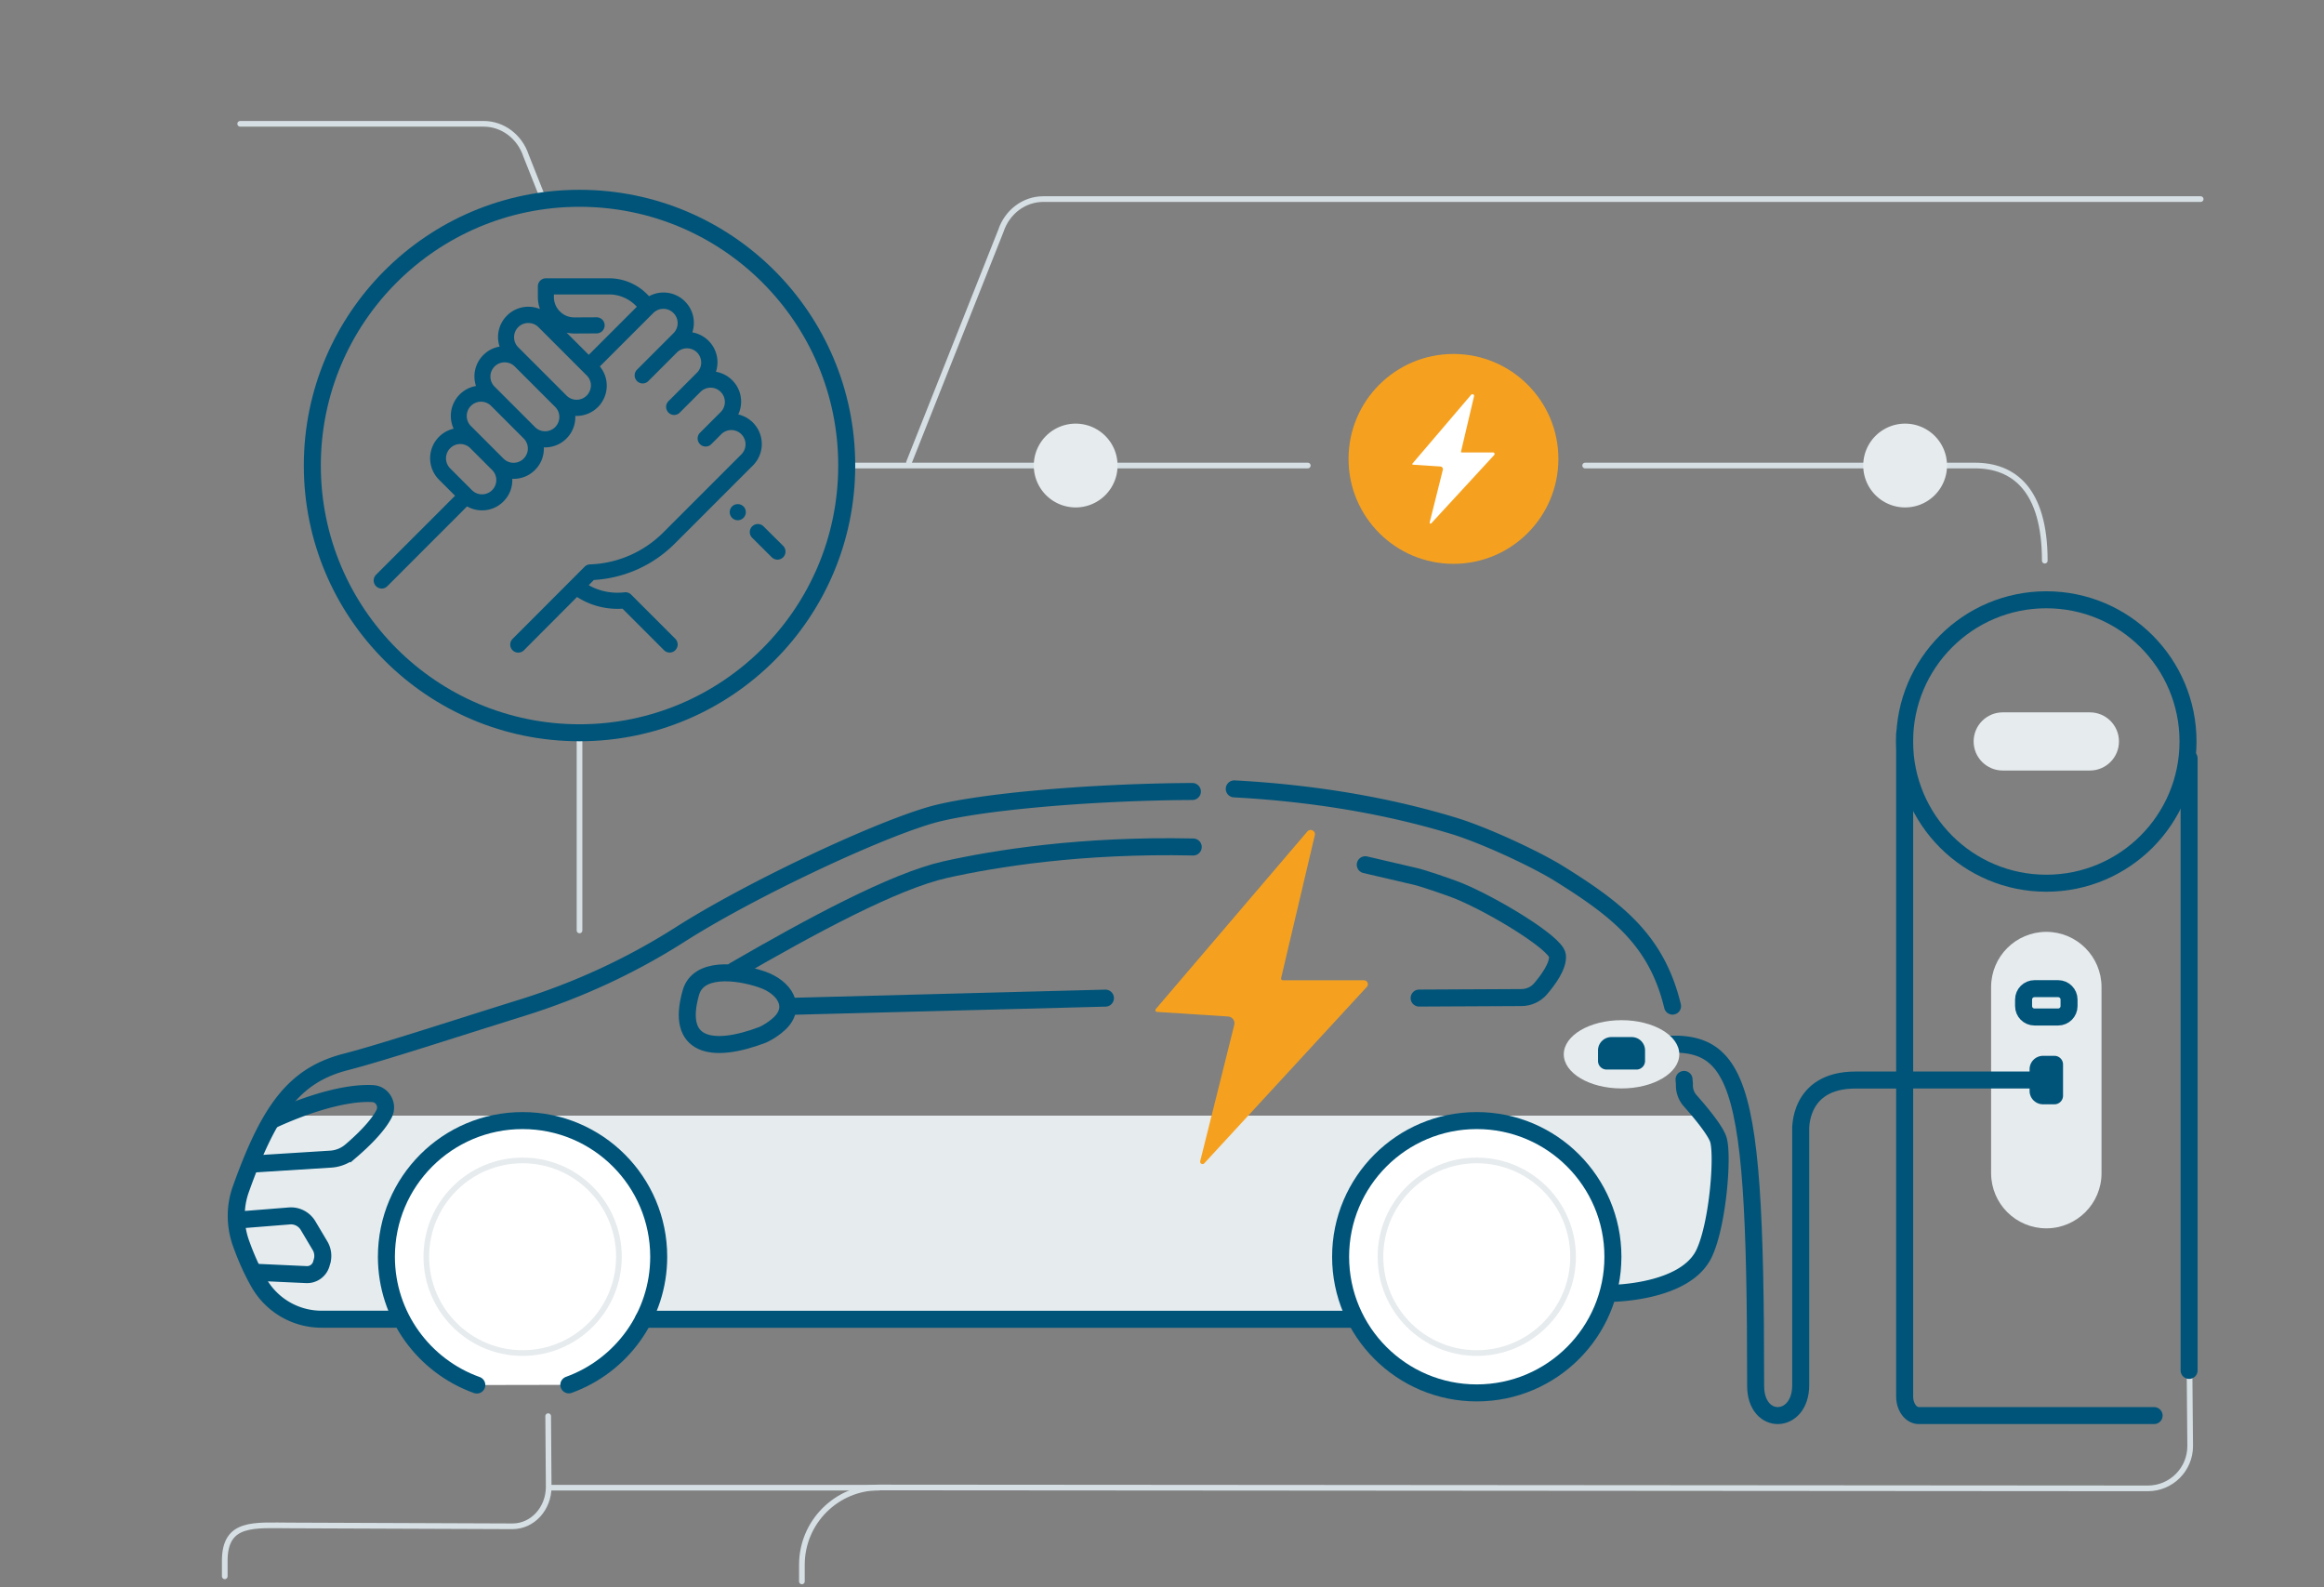 <svg width="410" height="280" fill="none" xmlns="http://www.w3.org/2000/svg"><rect width="100%" height="100%" fill="#808080" stroke="none"/><path d="M42.371 21.84h42.95c3.38 0 6.38 2.26 7.49 5.64l3.23 8.13m54.279 46.51h80.4m-128.48 82.01v-34.95m177.41-47.06h68.77c6.8 0 12.32 4.19 12.32 16.78M141.471 278.96v-2.93c0-7.53 6.11-13.64 13.64-13.64l223.81.16c4.13 0 7.47-3.34 7.47-7.47l-.12-13.91" stroke="#D5DFE4" stroke-miterlimit="10" stroke-linecap="round"/><path d="M386.201 133.78v107.96m-6.171 7.97h-41.51c-1.38 0-2.5-1.5-2.5-3.36V129.44" stroke="#005479" stroke-width="3" stroke-miterlimit="10" stroke-linecap="round"/><path d="M96.97 262.43h58.071" stroke="#D5DFE4" stroke-miterlimit="10" stroke-linecap="round"/><path d="M361.01 216.68c-5.38 0-9.74-4.36-9.74-9.74v-32.82c0-5.38 4.36-9.74 9.74-9.74s9.74 4.36 9.74 9.74v32.82c.01 5.37-4.36 9.74-9.74 9.74Z" fill="#E6EBEE"/><path d="M286.471 185.28c20.12-3.81 23.26-.67 23.26 59.19 0 7.11 7.95 6.9 7.95-.13v-44.9s-.55-8.92 9.66-8.92l33.86-.01" stroke="#005479" stroke-width="3" stroke-miterlimit="10" stroke-linecap="round"/><path d="M289.221 184.57v2.28c0 .84-.68 1.52-1.52 1.52h-5.89c-.84 0-1.52-.68-1.52-1.52v-2.28c0-1.31 1.06-2.37 2.37-2.37h4.18a2.37 2.37 0 0 1 2.38 2.37Zm71.21 1.68h2.01c.84 0 1.52.68 1.52 1.52v5.51c0 .84-.68 1.52-1.52 1.52h-2.01c-1.31 0-2.37-1.06-2.37-2.37v-3.8a2.37 2.37 0 0 1 2.37-2.38Z" fill="#005479"/><path d="M363.09 179.4h-4.16c-1.07 0-1.93-.86-1.93-1.93v-1.14c0-1.07.86-1.93 1.93-1.93h4.16c1.07 0 1.93.86 1.93 1.93v1.14c0 1.07-.86 1.93-1.93 1.93Z" stroke="#005479" stroke-width="3" stroke-miterlimit="10" stroke-linecap="round"/><path d="M39.65 278.06v-2.72c0-7.01 5.22-6.25 11.66-6.25l39.11.15c3.53 0 6.38-3.11 6.38-6.96l-.09-12.47" stroke="#D5DFE4" stroke-miterlimit="10" stroke-linecap="round"/><path d="M361.01 155.8c13.807 0 25-11.193 25-25s-11.193-25-25-25-25 11.193-25 25 11.193 25 25 25Z" stroke="#005479" stroke-width="3" stroke-miterlimit="10" stroke-linecap="round"/><path d="M256.42 99.46c10.223 0 18.51-8.287 18.51-18.51s-8.287-18.51-18.51-18.51-18.51 8.287-18.51 18.51 8.287 18.51 18.51 18.51Z" fill="#F5A11F"/><path d="M368.699 135.92h-15.38c-2.83 0-5.13-2.3-5.13-5.13s2.3-5.13 5.13-5.13h15.38c2.83 0 5.13 2.3 5.13 5.13 0 2.84-2.3 5.13-5.13 5.13Z" fill="#E6EBEE"/><path d="M259.541 69.64 249.18 81.78c-.06.07-.01.19.08.19l4.87.32c.29.02.49.29.42.57l-2.33 9.31c-.04.16.16.27.28.15l11.11-12.06c.16-.17.04-.45-.2-.45h-5.55c-.07 0-.13-.07-.11-.14l2.3-9.77c.07-.3-.309-.5-.509-.26Z" fill="#fff"/><path d="M189.771 89.51a7.39 7.39 0 1 0 0-14.78 7.39 7.39 0 0 0 0 14.78Zm146.33 0a7.39 7.39 0 1 0 0-14.78 7.39 7.39 0 0 0 0 14.78Z" fill="#E6EBEE"/><path d="M102.24 129.26c26.034 0 47.14-21.105 47.14-47.14s-21.106-47.14-47.14-47.14c-26.035 0-47.14 21.105-47.14 47.14s21.105 47.14 47.14 47.14Z" stroke="#005479" stroke-width="3" stroke-miterlimit="10" stroke-linecap="round"/><path d="m138.161 96.29-3.46-3.44a1.421 1.421 0 0 0-2 2.02l3.46 3.44c.28.27.64.41 1 .41.37 0 .73-.14 1.01-.42.55-.56.54-1.46-.01-2.01Zm-7-6.95a1.43 1.43 0 0 0-2.01 0 1.43 1.43 0 0 0 0 2.01 1.41 1.41 0 0 0 2.01 0c.56-.56.56-1.46 0-2.01Z" fill="#005479"/><path d="m119.06 95.88 13.77-13.77a5.354 5.354 0 0 0-2.58-9c.32-.7.5-1.46.5-2.26 0-1.43-.56-2.77-1.57-3.78-.79-.79-1.79-1.3-2.87-1.49.61-1.86.18-3.98-1.3-5.46-.81-.81-1.82-1.3-2.87-1.49.18-.53.27-1.1.27-1.68 0-1.43-.56-2.77-1.57-3.78a5.31 5.31 0 0 0-3.78-1.57c-.91 0-1.78.23-2.56.65l-.14-.15a9.483 9.483 0 0 0-6.91-3.01H96.31c-.78 0-1.42.64-1.42 1.42v1.86c0 .75.13 1.47.37 2.15-.64-.27-1.34-.41-2.05-.41-1.43 0-2.77.56-3.78 1.57a5.322 5.322 0 0 0-1.29 5.46c-1.05.18-2.06.67-2.87 1.49a5.31 5.31 0 0 0-1.57 3.78c0 .58.09 1.14.27 1.68a5.358 5.358 0 0 0-3.94 7.53 5.354 5.354 0 0 0-2.58 9l2.83 2.83-13.94 13.94a1.43 1.43 0 0 0 0 2.01c.28.28.64.42 1 .42s.73-.14 1-.42L82.4 89.33c.8.45 1.7.7 2.64.7 1.43 0 2.77-.56 3.78-1.57 1.1-1.1 1.62-2.56 1.56-4 .07 0 .14.01.22.01 1.37 0 2.74-.52 3.78-1.56a5.31 5.31 0 0 0 1.57-3.78c0-.07 0-.14-.01-.22.07 0 .14.01.21.01 1.37 0 2.74-.52 3.78-1.56a5.311 5.311 0 0 0 1.57-3.78c0-.07 0-.14-.01-.22.07 0 .14.01.21.01 1.37 0 2.74-.52 3.78-1.56a5.344 5.344 0 0 0 .35-7.17l9.42-9.42c.47-.47 1.1-.74 1.78-.74.68 0 1.3.26 1.78.74.47.47.74 1.1.74 1.78 0 .67-.26 1.3-.74 1.78l-1.39 1.39-5.04 5.04a1.43 1.43 0 0 0 0 2.01c.28.28.64.42 1 .42s.73-.14 1-.42l5.04-5.04a2.51 2.51 0 0 1 3.55 3.55l-1.39 1.39-3.65 3.65a1.43 1.43 0 0 0 0 2.01c.28.28.64.42 1 .42s.73-.14 1-.42l3.65-3.65c.47-.47 1.1-.74 1.78-.74.67 0 1.3.26 1.78.74.47.47.74 1.1.74 1.78 0 .67-.26 1.3-.74 1.78l-1.91 1.91-1.74 1.74a1.43 1.43 0 0 0 0 2.01c.28.28.64.42 1 .42s.73-.14 1-.42l1.75-1.75a2.51 2.51 0 0 1 3.55 3.55l-13.77 13.77a19.233 19.233 0 0 1-12.94 5.64c-.36.01-.7.16-.95.42l-12.7 12.72a1.43 1.43 0 0 0 0 2.01c.28.28.64.41 1 .41s.73-.14 1.01-.42l9.36-9.39c2.38 1.52 5.17 2.25 8.02 2.06l7.32 7.32c.28.28.64.42 1 .42s.73-.14 1-.42c.55-.55.55-1.45 0-2.01l-7.79-7.79c-.29-.29-.7-.45-1.12-.41l-.45.04c-2.08.17-4.13-.28-5.92-1.29l.91-.92c5.4-.32 10.46-2.59 14.29-6.43Zm-32.24-9.42c-.47.47-1.1.74-1.78.74-.67 0-1.3-.26-1.78-.74l-3.84-3.84a2.51 2.51 0 0 1 0-3.55c.47-.47 1.1-.74 1.78-.74.67 0 1.3.26 1.78.74l3.84 3.84c.98.98.98 2.57 0 3.55Zm5.56-5.56c-.98.98-2.57.98-3.55 0l-3.84-3.84-1.91-1.91a2.51 2.51 0 0 1 0-3.55c.47-.47 1.1-.74 1.78-.74.67 0 1.3.26 1.78.74l5.74 5.74c.47.47.74 1.1.74 1.78 0 .68-.27 1.3-.74 1.78Zm5.56-5.56c-.98.98-2.57.98-3.55 0l-7.13-7.13c-.47-.47-.74-1.1-.74-1.78 0-.67.26-1.3.74-1.78.49-.49 1.13-.73 1.78-.73.64 0 1.28.24 1.77.73l3.25 3.25 3.88 3.88c.47.47.74 1.1.74 1.78-.01.68-.27 1.31-.74 1.78Zm5.56-5.56c-.98.98-2.57.98-3.55 0l-7.13-7.13-1.39-1.39a2.51 2.51 0 0 1 0-3.55c.49-.49 1.13-.73 1.78-.73.65 0 1.29.24 1.78.73l8.52 8.52c.47.47.74 1.1.74 1.78-.02.67-.28 1.3-.75 1.77Zm.37-7.19-3.9-3.9c.44.09.9.14 1.36.14h.03l3.9-.02c.78 0 1.42-.64 1.41-1.43 0-.78-.64-1.41-1.42-1.41h-.01l-3.9.02h-.02c-.96 0-1.86-.37-2.54-1.05a3.56 3.56 0 0 1-1.06-2.56v-.44h9.73c1.83 0 3.59.77 4.84 2.11l.06.06-8.48 8.48Z" fill="#005479"/><path d="M388.241 35.12h-204.19c-3.38 0-6.38 2.26-7.49 5.64l-16.2 40.82" stroke="#D5DFE4" stroke-miterlimit="10" stroke-linecap="round"/><path d="m41.791 212.82 3.25-8.43c1.7-4.25 3.49-7.59 6.85-7.59h247.11l3.3 3.76.41 7.29c-.73 22.7-13.33 20.08-18.6 20.27-1.3.05-.04 3.87-1.37 3.87H55.981c-7.44-.01-14.19-9.77-14.19-19.17Z" fill="#E6EBEE"/><path d="M84.12 244.32c-9.29-3.32-15.95-12.2-15.95-22.63 0-13.27 10.75-24.02 24.02-24.02s24.02 10.75 24.02 24.02c0 10.4-6.61 19.26-15.86 22.6" fill="#fff"/><path d="M84.12 244.32c-9.29-3.32-15.95-12.2-15.95-22.63 0-13.27 10.75-24.02 24.02-24.02s24.02 10.75 24.02 24.02c0 10.4-6.61 19.26-15.86 22.6" stroke="#005479" stroke-width="3" stroke-miterlimit="10" stroke-linecap="round"/><path d="M92.2 238.68c9.384 0 16.991-7.607 16.991-16.99s-7.607-16.99-16.99-16.99-16.99 7.607-16.99 16.99 7.607 16.99 16.99 16.99Z" stroke="#E6EBEE" stroke-miterlimit="10"/><path d="M260.53 245.71c13.266 0 24.02-10.754 24.02-24.02s-10.754-24.02-24.02-24.02-24.02 10.754-24.02 24.02 10.754 24.02 24.02 24.02Z" fill="#fff" stroke="#005479" stroke-width="3" stroke-miterlimit="10"/><path d="M260.531 238.68c9.383 0 16.99-7.607 16.99-16.99s-7.607-16.99-16.99-16.99-16.99 7.607-16.99 16.99 7.607 16.99 16.99 16.99Z" stroke="#E6EBEE" stroke-miterlimit="10"/><path d="M210.361 139.62c-18.5.09-38.52 1.92-46.29 4.2-10.29 3.03-32.15 13.42-44.04 21-8.68 5.54-18.08 9.87-27.91 12.94-12.53 3.9-24.66 7.9-31.1 9.56-8.92 2.3-13.41 8.12-18.53 22.45-1.11 3.1-1.07 6.49.04 9.58 1.01 2.82 2.1 5.12 3.15 6.95 2.27 3.97 6.48 6.41 11.05 6.41h13.08m225.259-55.23c-2.78-11.53-9.67-16.93-19.94-23.33-4.24-2.64-13.32-6.86-18.79-8.51-12.83-3.89-26.11-5.81-38.59-6.48m66.361 88.99s13.24 0 16.55-7.09c2.46-5.26 3.39-17.65 2.44-20.18-.67-1.78-3.37-4.96-4.9-6.69a4.07 4.07 0 0 1-1.04-2.74c0-.71.01.03-.06-1.04m-58.23 42.31h-125.34" stroke="#005479" stroke-width="3" stroke-miterlimit="10" stroke-linecap="round"/><path d="M129.541 171.19c13.55-7.85 28.21-15.76 37.2-17.78 8.69-1.95 23.97-4.43 43.77-4" stroke="#005479" stroke-width="3" stroke-miterlimit="10" stroke-linecap="round"/><path d="M137.45 180.62c3.19-2.92 1.03-6.47-3.07-7.86-4.67-1.58-11.21-2.14-12.49 2.32-2.75 9.56 3.68 10.88 12.66 7.46 0 0 1.47-.62 2.9-1.92Z" stroke="#005479" stroke-width="3" stroke-miterlimit="10"/><path d="m195.021 176.07-55.9 1.46" stroke="#005479" stroke-width="3" stroke-miterlimit="10" stroke-linecap="round"/><path d="M47.85 197.67s10.51-5.14 17.88-4.76c1.78.09 2.83 2.02 2.01 3.6-1.21 2.33-4.03 4.97-5.83 6.51a6.07 6.07 0 0 1-3.54 1.45l-14.2.89m-2.36 9.87 9.27-.74c1.33-.1 2.59.57 3.27 1.71l2.11 3.55c.5.84.62 1.84.35 2.77l-.13.45a2.61 2.61 0 0 1-2.65 1.87l-9.35-.43" stroke="#005479" stroke-width="3" stroke-miterlimit="10"/><path d="m240.861 152.54 8.54 1.99c1.41.27 6.47 2.04 7.8 2.57 6.08 2.46 17.31 9.23 17.56 11.46.2 1.79-1.62 4.28-2.98 5.87-.85.99-2.09 1.54-3.39 1.54l-18.03.09" stroke="#005479" stroke-width="3" stroke-miterlimit="10" stroke-linecap="round"/><path d="M230.651 146.67 203.901 178c-.16.19-.04.49.21.5l12.56.81c.74.05 1.26.76 1.08 1.48l-6.01 24.03c-.11.42.42.71.72.39l28.68-31.13c.41-.44.09-1.16-.51-1.16h-14.33c-.19 0-.33-.18-.29-.37l5.95-25.23c.18-.75-.8-1.25-1.31-.65Z" fill="#F5A11F"/><path d="M286.071 192c5.628 0 10.19-2.695 10.19-6.02 0-3.325-4.562-6.02-10.19-6.02-5.628 0-10.19 2.695-10.19 6.02 0 3.325 4.562 6.02 10.19 6.02Z" fill="#E6EBEE"/><path d="M290.22 185.3v1.85c0 .84-.68 1.52-1.52 1.52h-5.26c-.84 0-1.52-.68-1.52-1.52v-1.84c0-1.31 1.06-2.37 2.37-2.37h3.56a2.354 2.354 0 0 1 2.37 2.36Z" fill="#005479"/></svg>